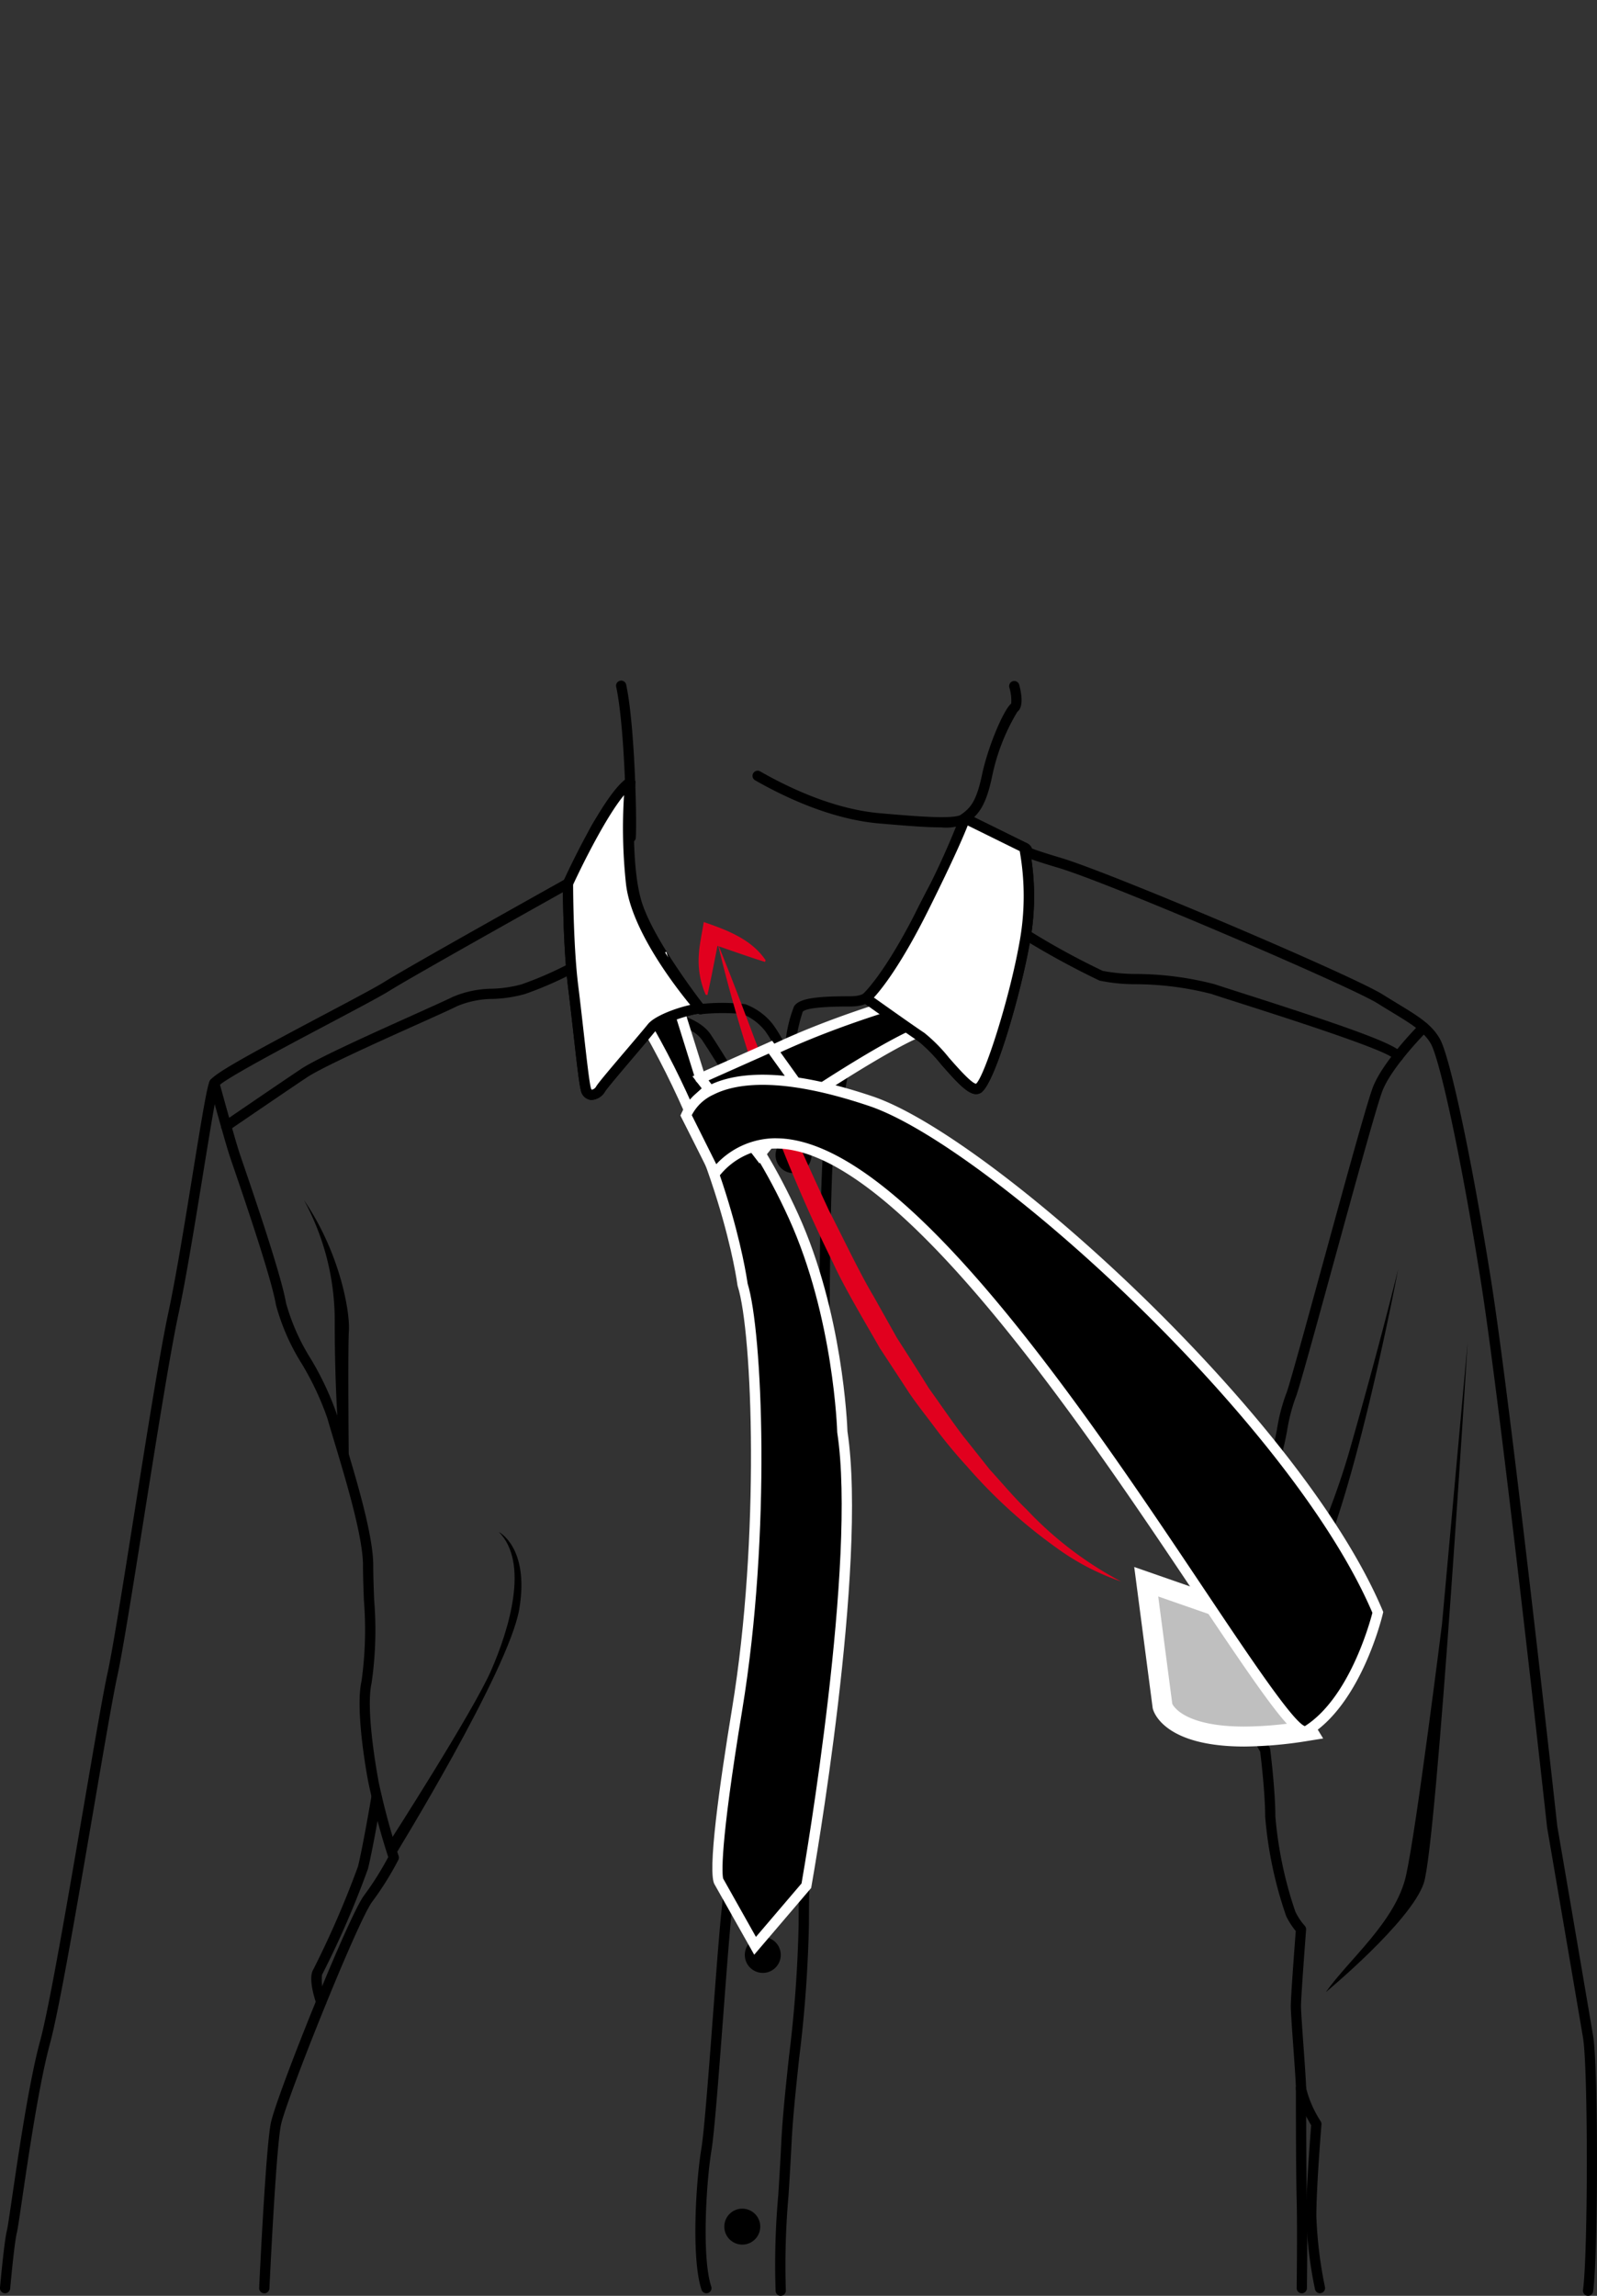 <svg xmlns="http://www.w3.org/2000/svg" xmlns:xlink="http://www.w3.org/1999/xlink" width="160" height="230" viewBox="0 0 160 230"><rect x="0" y="0" width="160" height="230" fill="#333333" stroke="none"/><defs><style>.a{fill:none;}.b{clip-path:url(#c);}.c{clip-path:url(#a);}.d{fill:#e1001e;}.e{fill:#fff;}.f{fill:#bfbfbf;}</style><clipPath id="a"><rect class="a" width="160" height="161.778"/></clipPath><clipPath id="c"><rect width="160" height="230"/></clipPath></defs><g id="b" class="b"><g transform="translate(0 68.222)"><g class="c"><path d="M121.659,16.178h-.031a.514.514,0,0,1-.482-.543c.117-1.945-.114-11.161-.937-15.012a.513.513,0,1,1,1-.215c.841,3.93,1.077,13.311.958,15.289a.513.513,0,0,1-.512.483" transform="translate(-58.467 0)"/><path d="M165.667,14.667c-1.493,0-3.544-.166-6.177-.394-4.736-.408-9.373-2.577-12.43-4.323a.513.513,0,1,1,.509-.892c2.967,1.7,7.459,3.8,12.008,4.192,3.522.305,7.514.649,8.17.114l.1-.078c.731-.593,1.363-1.105,1.946-3.887.609-2.9,2.215-6.6,2.926-7.132A4.46,4.46,0,0,0,172.53.648a.513.513,0,1,1,.992-.265c.213.8.472,2.206-.186,2.7a20.573,20.573,0,0,0-2.54,6.522c-.658,3.14-1.5,3.818-2.3,4.474l-.094.076a4.705,4.705,0,0,1-2.731.508" transform="translate(-71.408 -0.001)"/><path d="M225.094,174.323a.514.514,0,0,1-.509-.581c.507-3.807.509-22.228,0-25.27s-3.564-20.874-3.595-21.054c-.051-.452-4.649-42.278-6.678-54.958-2.135-13.347-4.151-22.1-4.963-23.551-.683-1.223-1.974-2.007-3.928-3.193-.449-.273-.933-.567-1.452-.892-2.651-1.658-26.649-11.971-31.924-13.553-3.54-1.062-3.58-1.175-3.7-1.511a.607.607,0,0,1-.023-.084c-.888-.443-4.086-2.016-5.365-2.646a31.715,31.715,0,0,1-1.6,3.979c-.329.657-.706,1.359-1.1,2.1a51.454,51.454,0,0,0-2.473,5.048,15.592,15.592,0,0,1-3.2,5.308c-1.055,1.055-1.691,1.691-3.445,1.691-3.585,0-4.552.289-4.733.531a17.882,17.882,0,0,0-.678,2.922,31.333,31.333,0,0,1-1.042,4.431c-.15.4-.326.772-.511,1.166-.788,1.674-1.768,3.757-1.768,10.161V91.355c0,4.552-.511,15.46-1.034,18.6-.281,1.691-.724,7.982-1.151,14.065-.345,4.9-.67,9.526-.9,11.586-.221,1.995-.538,6.175-.872,10.6-.439,5.8-.891,11.8-1.186,13.565-.516,3.095-.99,10.708-.02,13.62a.513.513,0,1,1-.974.325c-1.038-3.114-.565-10.843-.02-14.113.287-1.724.739-7.7,1.175-13.474.335-4.435.651-8.624.875-10.636.226-2.04.551-6.656.9-11.545.429-6.107.873-12.422,1.163-14.161.516-3.1,1.02-13.909,1.02-18.43V64.371c0-6.634,1.034-8.832,1.866-10.6.176-.374.342-.728.478-1.09a30.77,30.77,0,0,0,.994-4.26,13.147,13.147,0,0,1,.819-3.279c.531-.846,2.455-1.011,5.6-1.011,1.328,0,1.707-.379,2.718-1.39a14.62,14.62,0,0,0,2.967-4.963,52.368,52.368,0,0,1,2.522-5.153c.393-.733.768-1.43,1.091-2.076a32.5,32.5,0,0,0,1.724-4.392.513.513,0,0,1,.718-.313s4.923,2.42,5.951,2.934a.906.906,0,0,1,.542.535l0,.01c.332.139,1.138.415,2.968.964,5.006,1.5,29.061,11.719,32.175,13.666.515.323,1,.614,1.441.885,2.093,1.272,3.476,2.111,4.291,3.57,1.022,1.832,3.159,11.878,5.08,23.889,2.033,12.7,6.634,54.556,6.68,54.978.027.149,3.083,17.981,3.591,21.028.514,3.082.516,21.726,0,25.574a.513.513,0,0,1-.508.446" transform="translate(-65.986 -12.546)"/><path d="M.514,170.646l-.046,0A.514.514,0,0,1,0,170.087c.017-.191.419-4.676.7-5.766.071-.279.261-1.572.5-3.208.642-4.38,1.718-11.709,2.825-15.767.924-3.389,2.832-14.533,4.365-23.486,1.042-6.087,1.942-11.344,2.381-13.338.513-2.328,1.548-8.846,2.644-15.747,1.288-8.106,2.619-16.488,3.442-20.329.783-3.652,1.684-9.21,2.479-14.115.911-5.615,1.4-8.57,1.672-9.118.342-.684,3.307-2.343,11.487-6.673,2.765-1.464,5.152-2.728,6-3.261,2.307-1.449,16.465-9.367,18.037-10.246A38.08,38.08,0,0,0,58.787,24.6c.841-2.112,3.835-5.521,3.962-5.665a.514.514,0,0,1,.9.379c-.006.08-.6,8.033.661,12,1.13,3.559,5.232,9.011,6.109,10.152a20.212,20.212,0,0,1,4.249.039A6.311,6.311,0,0,1,77.4,43.481a12.623,12.623,0,0,1,1.881,3.7.514.514,0,0,1-.976.321,11.438,11.438,0,0,0-1.65-3.314,5.5,5.5,0,0,0-2.277-1.7,21.83,21.83,0,0,0-4.158.02.5.5,0,0,1-.442-.194c-.209-.265-5.13-6.541-6.447-10.691-.982-3.092-.909-8.253-.8-10.831a20.5,20.5,0,0,0-2.792,4.189,39.339,39.339,0,0,1-2.4,4.7.514.514,0,0,1-.19.184c-.157.088-15.744,8.8-18.112,10.286-.881.554-3.284,1.826-6.067,3.3-4.2,2.223-10.543,5.582-11.068,6.257-.2.447-.893,4.689-1.558,8.791-.8,4.916-1.7,10.489-2.489,14.166-.817,3.813-2.206,12.558-3.431,20.274-1.1,6.916-2.136,13.45-2.656,15.807-.434,1.97-1.332,7.216-2.372,13.291-1.617,9.443-3.449,20.146-4.386,23.583-1.09,4-2.16,11.289-2.8,15.646-.287,1.959-.441,3-.522,3.313-.214.839-.556,4.329-.669,5.6a.513.513,0,0,1-.511.468" transform="translate(0 -9.126)"/><path d="M46.32,199.219H46.3a.514.514,0,0,1-.489-.537c.027-.568.653-13.935,1.168-16.511.534-2.671,7.779-20.726,9.337-22.8a30.494,30.494,0,0,0,2.427-3.85,71.8,71.8,0,0,1-2.014-7.6c-.121-.635-1.323-7.12-.658-10.056a37.076,37.076,0,0,0,.233-8.089c-.046-1.244-.09-2.418-.09-3.481,0-2.853-1.727-8.583-2.869-12.375-.271-.9-.515-1.71-.706-2.378a29.238,29.238,0,0,0-2.537-5.409,21.663,21.663,0,0,1-2.611-5.946c-.438-2.624-3.2-10.709-4.242-13.753-.166-.487-.292-.854-.361-1.063-.513-1.537-2-6.986-2.063-7.217a.514.514,0,1,1,.991-.27c.015.056,1.543,5.653,2.046,7.163.069.207.194.572.359,1.055,1.048,3.066,3.831,11.209,4.283,13.917a21.174,21.174,0,0,0,2.5,5.62,29.86,29.86,0,0,1,2.625,5.622c.19.665.432,1.47.7,2.363,1.229,4.079,2.913,9.667,2.913,12.671,0,1.044.043,2.209.089,3.443a36.963,36.963,0,0,1-.257,8.354c-.638,2.814.659,9.607.672,9.676a.475.475,0,0,1,.01.1,71.483,71.483,0,0,0,2.032,7.553.512.512,0,0,1-.032.381,30.558,30.558,0,0,1-2.616,4.187c-1.486,1.981-8.662,19.943-9.152,22.39-.5,2.5-1.142,16.219-1.149,16.358a.514.514,0,0,1-.513.489" transform="translate(-19.847 -37.698)"/><path d="M250.752,193.908a.515.515,0,0,1-.5-.407,42.474,42.474,0,0,1-.883-7.3c0-2.786.421-8.121.5-9.123-.392-.668-1.529-2.693-1.529-3.716,0-.5-.13-2.314-.255-4.072-.133-1.858-.258-3.613-.258-4.145,0-.941.408-6.346.5-7.525a7.66,7.66,0,0,1-.958-1.49,40.333,40.333,0,0,1-2.108-9.988c0-2.272-.414-5.823-.5-6.5a7.858,7.858,0,0,1-1.126-3.491c-.049-1.08.162-4.32.348-7.179.127-1.942.247-3.777.247-4.4a29.87,29.87,0,0,1,.932-4.6,27.494,27.494,0,0,0,.919-4.579,25.084,25.084,0,0,1,.01-6.39c.1-.351.223-.979.354-1.644a17.887,17.887,0,0,1,.92-3.56c.233-.5,1.968-6.826,3.646-12.945,2.212-8.07,4.5-16.414,5.067-17.831,1.054-2.636,4.555-6.146,4.7-6.295a.513.513,0,1,1,.725.727c-.034.034-3.5,3.51-4.475,5.949-.545,1.363-2.928,10.054-5.031,17.721-2.145,7.822-3.472,12.641-3.718,13.132a18.2,18.2,0,0,0-.831,3.3c-.141.717-.263,1.336-.375,1.728a24.377,24.377,0,0,0,.01,5.905c.128.641-.269,2.328-.928,5.025a32.069,32.069,0,0,0-.9,4.357c0,.656-.116,2.423-.249,4.468-.175,2.692-.394,6.042-.347,7.064a6.925,6.925,0,0,0,1.024,3.077.519.519,0,0,1,.082.221c.021.169.518,4.17.518,6.74a39.762,39.762,0,0,0,2,9.528,6.036,6.036,0,0,0,.933,1.409.517.517,0,0,1,.147.4c-.005.066-.512,6.668-.512,7.664,0,.5.13,2.314.255,4.072.133,1.858.258,3.613.258,4.145a11.068,11.068,0,0,0,1.467,3.331.515.515,0,0,1,.071.307c-.005.062-.512,6.177-.512,9.2a42.292,42.292,0,0,0,.861,7.083.514.514,0,0,1-.4.61.55.55,0,0,1-.107.011" transform="translate(-118.507 -32.387)"/><path d="M61.712,238.274a.513.513,0,0,1-.485-.345c-.2-.582-.822-2.549-.307-3.4A94.93,94.93,0,0,0,65.4,224.2c.5-2.012,1.339-6.972,1.348-7.021a.514.514,0,1,1,1.013.171c-.034.2-.853,5.049-1.365,7.1a92.818,92.818,0,0,1-4.6,10.609,5.15,5.15,0,0,0,.4,2.53.514.514,0,0,1-.485.682" transform="translate(-29.536 -105.435)"/><path d="M253.393,294.559h-.007a.514.514,0,0,1-.507-.52c0-.059.076-5.959,0-8.854-.07-2.658-.078-8.7-.078-11.169a.514.514,0,1,1,1.027,0c0,2.469.007,8.5.078,11.141.076,2.915,0,8.835,0,8.895a.513.513,0,0,1-.514.507" transform="translate(-122.969 -133.038)"/><path d="M179.491,56.713c-.85,0-1.9-1.14-3.512-2.98a16.242,16.242,0,0,0-2.236-2.287c-1.53-1.02-5.556-3.895-5.6-3.924a.513.513,0,0,1,.6-.836c.041.028,4.053,2.894,5.569,3.9a16.141,16.141,0,0,1,2.439,2.465c.838.955,2.228,2.54,2.718,2.621.831-.709,3.28-8.249,4.324-13.995a25.05,25.05,0,0,0,.007-9.542.513.513,0,1,1,1-.249,25.655,25.655,0,0,1,.007,9.974c-.864,4.752-3.465,14.031-4.9,14.748a.914.914,0,0,1-.416.1" transform="translate(-81.686 -15.323)"/><path d="M112.7,60.7a1.041,1.041,0,0,1-.144-.01,1.161,1.161,0,0,1-.95-.96c-.178-.663-.427-2.879-.743-5.685-.174-1.539-.36-3.191-.547-4.7-.512-4.093-.518-10.273-.518-10.335a.514.514,0,0,1,1.027,0c0,.061.006,6.179.51,10.208.188,1.508.374,3.165.548,4.707.286,2.544.556,4.946.714,5.534a.419.419,0,0,0,.1.21.657.657,0,0,0,.442-.337c.207-.351,1.4-1.764,3.2-3.877.845-1,1.645-1.937,1.969-2.343.918-1.151,4.607-2.186,5.319-2.057a.57.57,0,0,1,.453.387.514.514,0,0,1-.689.626c-.654.031-3.651.895-4.281,1.685-.332.419-1.1,1.322-1.989,2.368-1.229,1.448-2.915,3.432-3.092,3.734a1.67,1.67,0,0,1-1.325.842" transform="translate(-53.41 -18.728)"/><path d="M236.936,61.71a.513.513,0,0,1-.465-.3c-.734-.864-10.847-4.1-15.166-5.48-1.292-.413-2.368-.758-3.062-.99a30.963,30.963,0,0,0-7.613-.978,17.437,17.437,0,0,1-3.613-.363,81.547,81.547,0,0,1-7.637-4.164.514.514,0,1,1,.529-.88,74.572,74.572,0,0,0,7.432,4.07,18.105,18.105,0,0,0,3.336.311,31.6,31.6,0,0,1,7.891,1.031c.692.231,1.763.574,3.05.986,11.541,3.692,15.376,5.155,15.782,6.023a.513.513,0,0,1-.247.683.5.5,0,0,1-.217.049" transform="translate(-96.862 -23.584)"/><path d="M43.629,71.874a.514.514,0,0,1-.29-.937c.054-.037,5.517-3.777,7.8-5.3,1.625-1.084,7.2-3.59,11.27-5.421,1.772-.8,3.3-1.486,3.935-1.8A10.329,10.329,0,0,1,70.3,57.6a12.462,12.462,0,0,0,2.943-.442A35.83,35.83,0,0,0,77.968,55.1a.514.514,0,1,1,.482.907,36.107,36.107,0,0,1-4.887,2.127,13.37,13.37,0,0,1-3.185.489,9.432,9.432,0,0,0-3.569.708c-.651.326-2.117.985-3.974,1.82-3.81,1.713-9.567,4.3-11.122,5.339-2.282,1.521-7.739,5.257-7.795,5.294a.509.509,0,0,1-.289.09" transform="translate(-20.972 -26.772)"/><path d="M139.246,77.866a.515.515,0,0,1-.5-.392c-.591-2.428-4.231-8.236-5.46-10.079-.89-1.335-3.435-1.786-3.46-1.79A.514.514,0,0,1,130,64.592c.122.021,3.006.528,4.143,2.234.048.073,4.858,7.341,5.6,10.406a.514.514,0,0,1-.378.62.522.522,0,0,1-.122.014" transform="translate(-62.943 -31.416)"/><path d="M151.749,193.125a.513.513,0,0,1-.512-.474,78.119,78.119,0,0,1,.267-9.629c.1-1.638.213-3.4.3-5.26.129-2.6.44-5.507.769-8.581a128.973,128.973,0,0,0,.97-13.29c0-6.872.491-16.818,1.032-20.868a10.724,10.724,0,0,0,.1-3.967,3.95,3.95,0,0,1-.1-.844,16.659,16.659,0,0,1,.287-2.093,42.4,42.4,0,0,0,.74-6.8V101.452c0-16.1.256-24.763.76-25.75a21.185,21.185,0,0,0,.817-3.523c.6-3.193,1.082-5.525,1.867-6.454a3.493,3.493,0,0,1,3.494-1.189.514.514,0,0,1-.273.99,2.476,2.476,0,0,0-2.437.862c-.671.793-1.232,3.791-1.641,5.98a19.134,19.134,0,0,1-.912,3.8c-.313.694-.648,7.7-.648,25.283v19.863a43.233,43.233,0,0,1-.754,6.975,17.9,17.9,0,0,0-.273,1.922,2.96,2.96,0,0,0,.08.642,11.56,11.56,0,0,1-.084,4.3c-.482,3.621-1.023,13.256-1.023,20.732a129.8,129.8,0,0,1-.975,13.4c-.328,3.059-.637,5.949-.765,8.523-.092,1.867-.2,3.629-.305,5.272a78.967,78.967,0,0,0-.268,9.486.514.514,0,0,1-.472.552l-.04,0" transform="translate(-73.53 -31.348)"/><path d="M144.9,299.8a1.8,1.8,0,1,1-1.8-1.8,1.8,1.8,0,0,1,1.8,1.8" transform="translate(-68.733 -144.955)"/><path d="M148.9,246.8a1.8,1.8,0,1,1-1.8-1.8,1.8,1.8,0,0,1,1.8,1.8" transform="translate(-70.678 -119.175)"/><path d="M151.9,194.8a1.8,1.8,0,1,1-1.8-1.8,1.8,1.8,0,0,1,1.8,1.8" transform="translate(-72.138 -93.881)"/><path d="M153.9,142.8a1.8,1.8,0,1,1-1.8-1.8,1.8,1.8,0,0,1,1.8,1.8" transform="translate(-73.11 -68.587)"/><path d="M154.9,90.8a1.8,1.8,0,1,1-1.8-1.8,1.8,1.8,0,0,1,1.8,1.8" transform="translate(-73.597 -43.293)"/><path class="d" d="M143,50.851c-1.419-2.117-3.9-3.038-6.2-3.829-.128.849-.444,2.318-.483,3.162a8.483,8.483,0,0,0,.677,4.117l.174.033q.291-1.276.538-2.56l.511-2.565-.234.134c1.458.5,3.5,1.226,4.955,1.675l.06-.167" transform="translate(-66.293 -22.873)"/><path class="d" d="M180.466,115.131a24.364,24.364,0,0,1-6.479-3.364,51.4,51.4,0,0,1-9.038-8.225,48.316,48.316,0,0,1-3.124-3.771c-.83-1.119-2.161-2.78-2.893-3.948l-2.681-4.092c-1.392-2.443-3.542-6.026-4.695-8.562A152.043,152.043,0,0,1,140.013,51.2c1.227,3,2.364,6.025,3.5,9.042.459,1.279,1.308,3.188,1.836,4.474,1.716,4.351,3.867,9.037,5.817,13.252,1.295,2.492,3.021,6.163,4.44,8.537l2.354,4.191c1.068,1.673,2.167,3.378,3.213,5.07,1.085,1.5,2.371,3.41,3.5,4.87.678.846,1.942,2.448,2.611,3.286,1.08,1.169,2.5,2.87,3.658,3.961a36.136,36.136,0,0,0,9.523,7.254" transform="translate(-68.106 -24.902)"/><path d="M75.909,197.093s8.43-13.116,10.222-17.224S89.977,169.083,86.9,166c0,0,3.081,1.541,2.054,7.7s-12.583,24.908-12.583,24.908Z" transform="translate(-36.924 -80.747)"/><path d="M63.8,128.6s-.123-12.28,0-14.226-.9-7.845-4.5-13.112a25.229,25.229,0,0,1,3.081,12.194c0,7.19.429,11.812.429,11.812Z" transform="translate(-28.846 -49.254)"/><path d="M244.628,154.957s6.509-11.3,9.59-22.084,4.848-18.085,4.848-18.085-3.122,16.544-6.553,26.3a94.145,94.145,0,0,1-7.853,16.84Z" transform="translate(-118.993 -55.836)"/><path d="M258.685,194.084s8.467-7.015,9.785-10.883,4.4-54.2,4.4-54.2L270.3,157.249s-2.568,20.543-3.6,25.165-5.769,8.446-8.021,11.67" transform="translate(-125.831 -62.75)"/><path d="M122.278,58.523c9.471,15.312,11.072,28.342,11.072,28.342,1.541,4.808,2.281,25.373-.544,42.54s-1.8,17.309-1.8,17.309l3.6,6.393,5.136-6.021s5.665-31.924,3.606-45.459c0,0-.3-11.494-4.89-21.6S129.132,66.2,129.132,66.2L125.4,54.259,121.2,56.422Z" transform="translate(-58.953 -26.393)"/><path class="e" d="M133.861,153.3l-3.95-7.006c-.794-1.076.5-10.2,1.733-17.671,2.814-17.1,2.047-37.666.562-42.3l-.021-.093c-.016-.129-1.7-13.106-11-28.135l-.02-.035L119.85,55.5l5.208-2.677,3.863,12.38c.806.679,5.117,4.6,9.347,13.909,4.46,9.817,4.911,21.068,4.935,21.766,2.036,13.479-3.381,44.289-3.613,45.6l-.024.138Zm-3.114-7.633,3.287,5.847,4.568-5.355c.4-2.3,5.534-32.306,3.58-45.155l-.006-.064c0-.115-.35-11.511-4.844-21.4-4.474-9.849-9.127-13.594-9.174-13.631l-.125-.1-.048-.152L124.441,54.3l-3.207,1.649.837,1.627c9.12,14.752,11,27.581,11.128,28.482,1.47,4.7,2.4,24.871-.54,42.735-2.279,13.849-2.012,16.445-1.91,16.878" transform="translate(-58.298 -25.696)"/><path d="M155.53,62.561s-18.587,5.231-21.668,11.394l2.458,4.8s19.276-13.7,22.532-13.612-3.322-2.579-3.322-2.579" transform="translate(-65.114 -30.431)"/><path class="e" d="M135.587,79l-2.847-5.557.117-.233c3.146-6.294,21.221-11.442,21.989-11.659l.169-.048.162.066c4.75,1.922,4.609,2.594,4.535,2.955-.135.647-1,.627-1.418.614h-.025c-2.325,0-14.532,8.072-22.2,13.518ZM133.9,73.446l2.066,4.032c3.395-2.4,18.71-13.092,22.2-13.36a28.479,28.479,0,0,0-3.2-1.528c-1.831.534-17.945,5.363-21.06,10.856" transform="translate(-64.568 -29.917)"/><path class="e" d="M184.786,29.725a25.356,25.356,0,0,1,0,9.758c-1.027,5.649-3.6,13.867-4.622,14.38s-4.109-4.109-5.649-5.136-5.583-3.914-5.583-3.914,2.2-1.83,5.815-9.1,4.092-8.919,4.092-8.919Z" transform="translate(-82.173 -13.032)"/><path d="M179.492,53.936c-.85,0-1.9-1.14-3.512-2.98a16.241,16.241,0,0,0-2.237-2.287c-1.53-1.02-5.555-3.895-5.6-3.924a.514.514,0,0,1-.031-.812c.02-.017,2.182-1.9,5.684-8.935a79.749,79.749,0,0,0,4.058-8.834.514.514,0,0,1,.72-.317l5.948,2.932a.514.514,0,0,1,.271.336,25.655,25.655,0,0,1,.007,9.974c-.864,4.752-3.466,14.031-4.9,14.747a.911.911,0,0,1-.415.1M169.238,44.26c1.125.8,3.879,2.756,5.076,3.554a16.165,16.165,0,0,1,2.439,2.465c.838.955,2.228,2.54,2.718,2.621.831-.71,3.28-8.249,4.324-13.995a25.729,25.729,0,0,0,.056-9.314l-5.21-2.569c-.372.959-1.369,3.309-3.92,8.433-2.715,5.454-4.645,7.893-5.483,8.806" transform="translate(-81.687 -12.547)"/><path class="e" d="M124.076,42.483c-.08-.257-4.029.77-4.881,1.839s-4.8,5.608-5.124,6.161-1.215.988-1.48,0-.762-6.2-1.275-10.311S110.8,29.9,110.8,29.9s3.982-8.72,6.228-10.138a50.646,50.646,0,0,0,.088,10.138c.617,5.393,6.957,12.583,6.957,12.583" transform="translate(-53.897 -9.613)"/><path d="M112.7,51.1a1.054,1.054,0,0,1-.144-.01,1.161,1.161,0,0,1-.95-.96c-.178-.663-.428-2.879-.743-5.685-.173-1.539-.358-3.191-.546-4.7-.512-4.093-.518-10.273-.518-10.335a.509.509,0,0,1,.047-.213c.413-.907,4.113-8.9,6.421-10.359a.514.514,0,0,1,.785.491,50.6,50.6,0,0,0,.088,10.023c.567,4.959,6.277,11.66,6.795,12.259a.54.54,0,0,1,.143.231.514.514,0,0,1-.689.626c-.654.031-3.651.895-4.281,1.685-.333.419-1.1,1.322-1.989,2.368-1.231,1.448-2.916,3.432-3.093,3.734a1.668,1.668,0,0,1-1.325.842M110.83,29.525c0,.851.043,6.368.509,10.1.188,1.508.375,3.165.549,4.707.286,2.544.556,4.946.714,5.534a.417.417,0,0,0,.1.21.658.658,0,0,0,.442-.337c.206-.351,1.4-1.764,3.2-3.877.846-1,1.646-1.937,1.969-2.343.678-.85,2.867-1.641,4.253-1.941-1.655-2.016-5.922-7.593-6.437-12.1a52.226,52.226,0,0,1-.2-8.912c-1.751,2.094-4.141,6.886-5.1,8.965M123.454,42.47h0Z" transform="translate(-53.41 -9.126)"/><path d="M136.648,74.555l5.919,7.7,4.688-5.8-3.6-5.024Z" transform="translate(-66.469 -34.745)"/><path class="e" d="M141.795,82.475l-6.713-8.73,7.991-3.561,4.067,5.683Zm-5.1-8.323,5.125,6.664,4.033-4.988-3.124-4.365Z" transform="translate(-65.707 -34.139)"/><path class="f" d="M232.423,178.778l-8.823-3.071,1.633,12.477s1.19,4.591,14.462,2.471Z" transform="translate(-108.764 -85.468)"/><path class="e" d="M222.4,174.23l10.691,3.721,8.238,13.457-1.475.236a41.334,41.334,0,0,1-6.422.572c-7.956,0-9.065-3.392-9.166-3.779l-.016-.06Zm9.359,5.375-6.955-2.421,1.408,10.755c.156.319,1.358,2.276,7.221,2.276a36.165,36.165,0,0,0,4.619-.33Z" transform="translate(-108.764 -85.468)"/><path class="e" d="M232.889,191c-7.747,0-8.694-3.241-8.737-3.409l-.012-.062-1.742-13.3,9.783,3.4,7.768,12.689-.758.121a40.246,40.246,0,0,1-6.3.56m-7.738-3.65c.109.278,1.734,3.846,13.117,2.192L231.5,178.484l-7.864-2.737Z" transform="translate(-108.18 -84.749)"/><path d="M136.75,87.139l-2.889-5.78s2.012-6.991,18.5-1.428c11.755,3.965,42.569,31.7,50.787,51.214,0,0-2.054,8.731-7.108,11.877-3.408,2.122-43.01-74.723-59.294-55.883" transform="translate(-65.113 -37.834)"/><path class="e" d="M195.366,143.108c-1.336,0-3.7-3.318-10.923-14.11-11.019-16.47-29.461-44.036-41.611-44.784A7.24,7.24,0,0,0,136.619,87l-.5.582-3.323-6.648.055-.193a5.182,5.182,0,0,1,2.683-2.816c2.392-1.253,7.193-2.089,16.479,1.044,11.988,4.043,42.924,32.091,51.1,51.5l.065.154-.038.163c-.086.365-2.163,8.974-7.337,12.2a.794.794,0,0,1-.429.128M142.334,83.171q.278,0,.561.017c12.658.781,30.557,27.534,42.4,45.238,4.36,6.517,8.866,13.253,10.03,13.635,4.4-2.8,6.46-10.175,6.766-11.354-8.185-19.2-38.609-46.788-50.411-50.769-8.889-3-13.4-2.272-15.621-1.133a4.555,4.555,0,0,0-2.158,2.048l2.455,4.913a8.17,8.17,0,0,1,5.977-2.6" transform="translate(-64.593 -37.357)"/></g></g></g></svg>